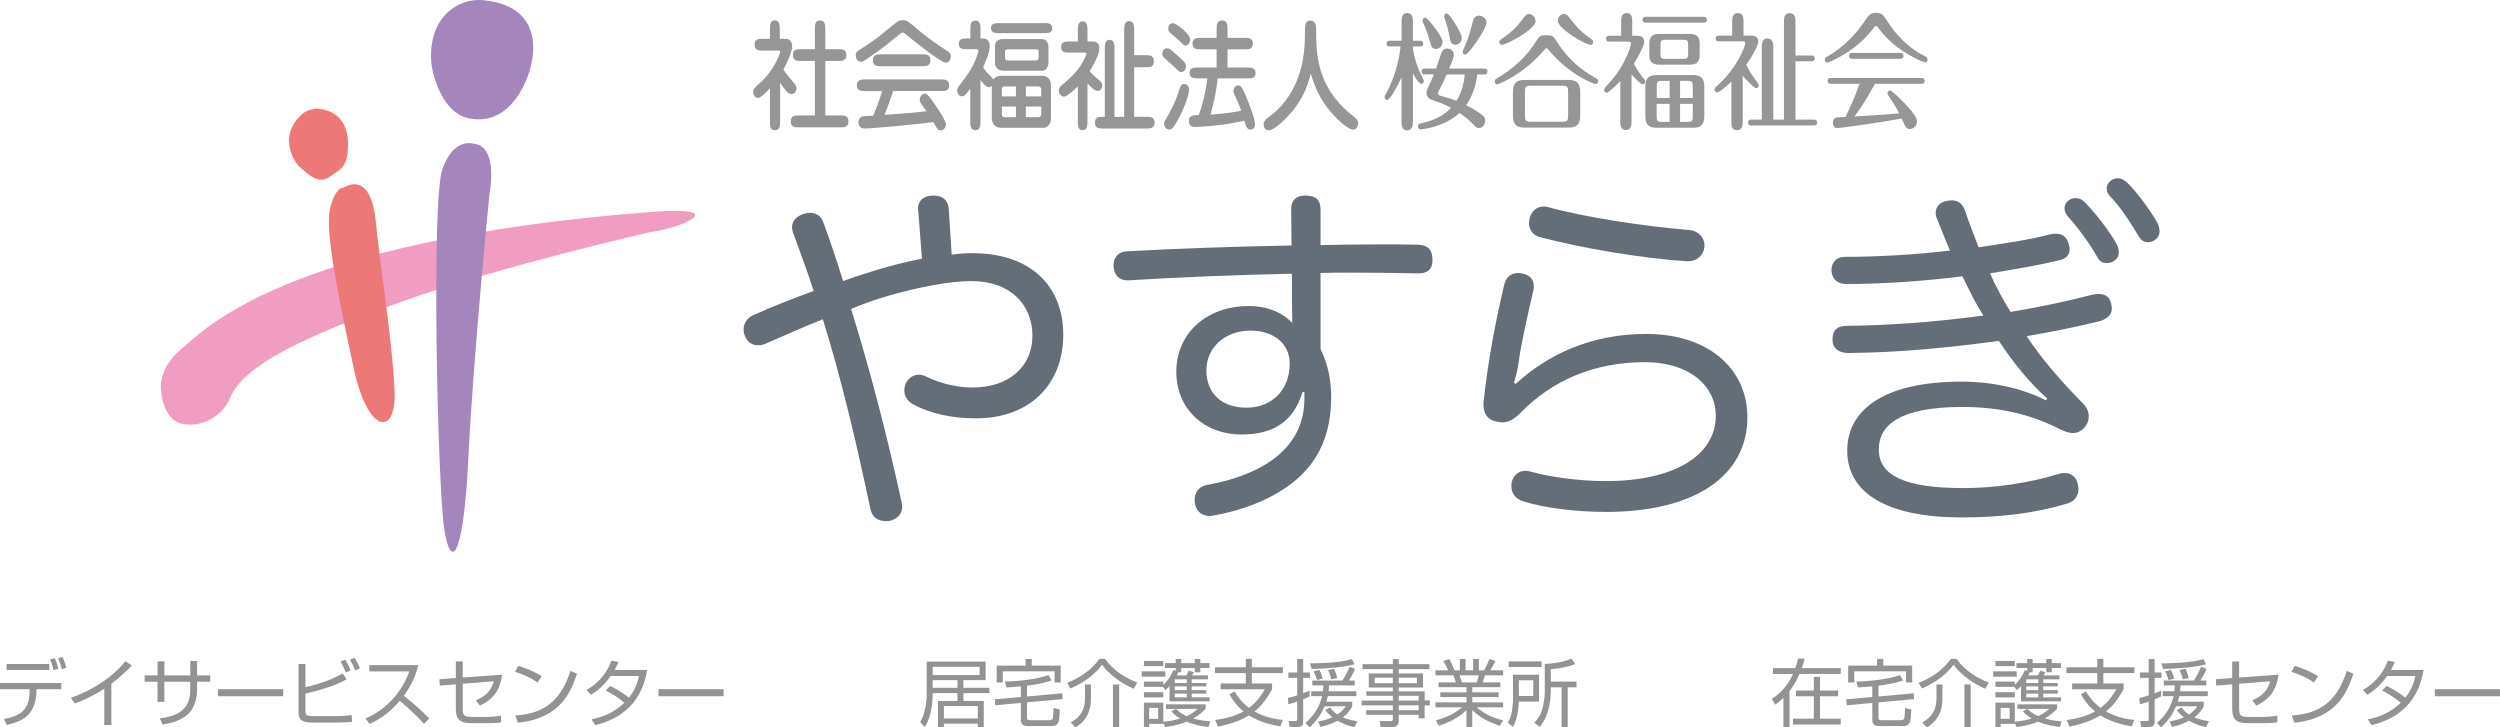 <?xml version="1.0" encoding="UTF-8"?>
<svg xmlns="http://www.w3.org/2000/svg" version="1.1" viewBox="0 0 340.58 99.09">
  <defs>
    <style>
      .cls-1 {
        fill: #939393;
      }

      .cls-2 {
        fill: #969696;
      }

      .cls-3 {
        fill: #646e78;
      }

      .cls-4 {
        fill: #ec7978;
      }

      .cls-4, .cls-5, .cls-6 {
        fill-rule: evenodd;
      }

      .cls-5 {
        fill: #a586bc;
      }

      .cls-6 {
        fill: #f09dc1;
      }
    </style>
  </defs>
  <!-- Generator: Adobe Illustrator 28.6.0, SVG Export Plug-In . SVG Version: 1.2.0 Build 709)  -->
  <g>
    <g id="_レイヤー_1">
      <g>
        <path class="cls-1" d="M8.34,93.05v.84h-3.36c-.02,3.11-1.42,4.32-4.07,4.86l-.37-.8c2.3-.44,3.55-1.21,3.49-4.06H0v-.84h8.34ZM6.72,90.46v.81H.9v-.81h5.82ZM7.28,91.29c-.1-.49-.23-.99-.45-1.46l.63-.16c.22.46.38.95.48,1.46l-.66.16ZM8.43,91.16c-.2-.7-.27-.94-.51-1.48l.59-.18c.22.41.44,1.09.53,1.46l-.61.2Z"/>
        <path class="cls-1" d="M15.17,98.77h-.96v-4.94c-.32.21-1.94,1.25-4.01,2.01l-.55-.77c1.44-.51,5-1.96,7.43-4.99l.88.59c-.39.4-1.53,1.54-2.79,2.49v5.61Z"/>
        <path class="cls-1" d="M25.92,90.04h.93v1.97h1.79v.86h-1.79v1.12c0,.81-.21,2.44-1.37,3.42-1.1.93-2.59,1.18-3.33,1.3l-.37-.85c2.09-.27,4.14-.96,4.14-3.86v-1.13h-3.53v2.75h-.93v-2.75h-1.76v-.86h1.76v-1.92h.93v1.92h3.53v-1.97Z"/>
        <path class="cls-1" d="M38.58,93.89v.96h-8.88v-.96h8.88Z"/>
        <path class="cls-1" d="M41.61,90.46v3.15c2.13-.48,3.54-1.02,5.07-1.87l.54.8c-.63.35-2.03,1.13-5.61,1.95v2.33c0,.6.08.74,1.16.74h3.03c.71,0,1.41-.04,2.11-.15l.05.93c-.98.1-2.15.1-2.25.1h-3.07c-1.58,0-1.97-.4-1.97-1.44v-6.54h.94ZM47.11,91.62c-.25-.65-.42-.99-.71-1.5l.62-.26c.15.23.48.77.75,1.47l-.66.29ZM48.4,91.34c-.24-.61-.42-.96-.72-1.46l.62-.27c.34.54.53.91.73,1.43l-.63.3Z"/>
        <path class="cls-1" d="M49.79,97.88c1.68-.67,4.6-2.59,5.97-6.41h-5.45v-.86h6.68c-.37,1.51-1.05,2.93-1.98,4.17,1.21.97,2.38,1.99,3.48,3.09l-.74.74c-.56-.63-1.29-1.42-3.28-3.15-1.13,1.34-2.51,2.47-4.13,3.16l-.55-.74Z"/>
        <path class="cls-1" d="M68.41,91.91c-.32,2.17-1.15,3.29-3.03,4.22l-.56-.73c.71-.29,1.99-.86,2.44-2.59l-4.22.34v3.37c0,.94.14,1.15,1.34,1.15h2.02c.47,0,1.39-.08,1.85-.18v.92c-.53.09-1.46.11-1.78.11h-2.19c-1.61,0-2.18-.47-2.18-1.96v-3.33l-2.18.17-.06-.86,2.24-.17v-2.26h.94v2.19l5.37-.39Z"/>
        <path class="cls-1" d="M73.23,92.99c-.82-.64-2.34-1.26-3.07-1.47l.45-.8c.17.05,1.81.52,3.18,1.4l-.56.87ZM70.21,97.47c2.82-.2,5.94-1.06,7.5-6.08l.9.4c-.8,2.3-2.1,6.04-8.05,6.67l-.35-.99Z"/>
        <path class="cls-1" d="M83.12,93.45c1.31.6,2.3,1.38,2.56,1.6.63-.81,1.09-1.66,1.37-2.96h-3.85c-1.17,1.65-2.26,2.31-2.71,2.57l-.58-.68c2.09-1.16,2.97-2.86,3.38-3.97l.96.18c-.11.27-.24.56-.52,1.08h4.44c-.33,1.79-1.25,6.1-7.08,7.52l-.51-.79c1.8-.37,3.17-1.02,4.48-2.26-1.19-1-2.13-1.46-2.54-1.66l.6-.63Z"/>
        <path class="cls-1" d="M98.58,93.89v.96h-8.88v-.96h8.88Z"/>
      </g>
      <g>
        <path class="cls-1" d="M131.25,93.7h3.54v.73h-3.54v1.06h2.77v3.57h-.81v-.47h-4.62v.47h-.81v-3.57h2.66v-1.06h-3.38c0,2.07-.44,3.64-1.06,4.61l-.64-.67c.65-1.09.89-2.62.89-3.95v-4.29h8.02v2.53h-3.02v1.04ZM130.44,92.66h-3.38v1.04h3.38v-1.04ZM133.46,90.84h-6.39v1.13h6.39v-1.13ZM133.21,96.19h-4.62v1.69h4.62v-1.69Z"/>
        <path class="cls-1" d="M139.91,97.79c0,.3.2.32.4.32h2.71c.15,0,.34-.06.4-.24.06-.17.11-1.16.11-1.42l.85.21c-.03.88-.08,1.5-.2,1.77-.21.44-.71.48-.88.48h-3.36c-.49,0-.87-.24-.87-.8v-2.35l-3.48.32-.07-.81,3.55-.32v-1.45c-.91.09-1.42.12-1.95.15l-.23-.8c.56-.01,3.69-.1,5.96-.88l.4.73c-1.16.42-2.63.62-3.34.71v1.47l4.79-.43.06.79-4.85.44v2.11ZM140.56,89.77v.91h3.94v2.29h-.83v-1.51h-7.06v1.51h-.83v-2.29h3.94v-.91h.84Z"/>
        <path class="cls-1" d="M145.37,93.02c1.68-.62,3.36-1.77,4.4-3.26h.78c1.18,1.7,2.96,2.68,4.38,3.22l-.47.85c-1.53-.65-3.22-1.78-4.33-3.27-.84,1.18-2.31,2.37-4.3,3.24l-.46-.78ZM148.62,95.15c0,.63,0,2.75-2.13,3.94l-.62-.67c.73-.44,1.94-1.15,1.94-3.32v-1.85h.81v1.9ZM152.47,99.07h-.85v-5.82h.85v5.82Z"/>
        <path class="cls-1" d="M158.75,91.46v.72h-3.21v-.72h3.21ZM160.17,91.41v-.41h-1.46v-.66h1.46v-.57h.74v.57h1.86v-.57h.75v.57h1.26v.66h-1.26v.58h-.75v-.58h-1.86v.58h-.4c-.05.16-.1.27-.18.43h1.29c.14-.25.22-.4.32-.64l.7.2c-.04.09-.06.12-.25.44h2.17v.54h-2.21v.5h1.98v.46h-1.98v.51h1.98v.47h-1.98v.51h2.43v.54h-5.45v-2.08c-.27.31-.38.4-.57.56l-.33-.45h-2.59v-.71h2.64v.43c.74-.68,1.08-1.34,1.37-1.99l.32.11ZM158.48,90.04v.71h-2.64v-.71h2.64ZM158.48,94.3v.71h-2.64v-.71h2.64ZM160.22,96.58c.23.23.57.59,1.44.98.78-.34,1.25-.76,1.51-.99h-4.33v-.62h5.41v.6c-.3.31-.79.81-1.68,1.33,1.02.3,1.85.36,2.3.39l-.23.78c-1.03-.13-2.04-.34-2.99-.73-1.19.49-2.28.64-2.94.73l-.23-.59v.15h-1.93v.44h-.71v-3.32h2.64v2.59c.57-.05,1.31-.13,2.3-.44-.67-.39-.95-.69-1.2-.97l.64-.33ZM157.78,96.43h-1.23v1.49h1.23v-1.49ZM161.68,92.55h-1.64v.5h1.64v-.5ZM161.68,93.51h-1.64v.51h1.64v-.51ZM161.68,94.49h-1.64v.51h1.64v-.51Z"/>
        <path class="cls-1" d="M174.41,98.95c-.93-.15-2.68-.5-4.27-1.49-.88.54-2.07,1.09-4.21,1.53l-.39-.9c2.18-.3,3.26-.84,3.86-1.17-1.12-.95-1.63-1.84-1.91-2.33l.69-.4c.31.52.88,1.42,1.98,2.25,1.2-.9,1.84-1.99,2.15-2.54h-6.02v-.79h3.43v-1.42h-4.2v-.79h4.2v-1.14h.82v1.14h4.23v.79h-4.23v1.42h2.76v.79c-1.04,1.89-1.91,2.63-2.4,3.02,1.65.94,3.27,1.1,3.86,1.15l-.35.88Z"/>
        <path class="cls-1" d="M178.42,94.86c-.26.14-.49.25-.89.41v3.01c0,.27,0,.76-.77.76h-1.09l-.1-.82h.87c.17,0,.28,0,.28-.27v-2.37c-.62.22-.9.29-1.2.36l-.08-.85c.32-.07.69-.16,1.28-.36v-2.38h-1.2v-.74h1.2v-1.82h.81v1.82h.93v.74h-.93v2.1c.32-.13.54-.22.88-.36v.77ZM177.84,98.5c1.18-1.05,1.92-2.17,2.26-3.66h-1.47v-.67h1.59c.04-.37.05-.58.05-.8h-1.49v-.66h4.1c.46-.71.81-1.46.97-1.87l.75.28c-.27.69-.69,1.36-.84,1.59h.8v.66h-3.52c0,.25,0,.41-.04.8h3.77v.67h-3.88c-.08.34-.15.57-.21.75h3.54v.64c-.16.3-.47.89-1.29,1.5.83.34,1.53.45,2,.52l-.41.81c-.32-.07-1.31-.29-2.31-.87-.93.5-1.77.72-2.32.85l-.33-.77c.46-.07,1.06-.16,1.95-.55-.61-.48-.82-.81-.95-1l.65-.35c.18.25.4.58.99.97.64-.43.94-.83,1.15-1.12h-2.9c-.44,1-.93,1.84-2.03,2.86l-.58-.58ZM178.46,90.37c.58,0,3.87,0,5.72-.58l.35.71c-1.56.43-4.34.62-5.84.63l-.23-.76ZM179.42,92.64c-.05-.18-.19-.66-.47-1.18l.79-.2c.25.46.38.89.46,1.19l-.78.19ZM181.38,92.55c-.08-.37-.27-.89-.47-1.27l.82-.18c.23.47.35.9.44,1.27l-.79.18Z"/>
        <path class="cls-1" d="M194.73,91.16h-4.18v.59h3.31v1.91h-3.31v.52h3.53v1.24h.71v.68h-.71v1.76h-.81v-.48h-2.72v.79c0,.53-.24.87-.87.87h-1.61l-.11-.81h1.46c.25,0,.33-.06.33-.3v-.55h-3.63v-.63h3.63v-.66h-4.24v-.65h4.24v-.65h-3.6v-.61h3.6v-.52h-3.28v-1.91h3.28v-.59h-4.13v-.68h4.13v-.69h.8v.69h4.18v.68ZM189.75,92.32h-2.48v.75h2.48v-.75ZM193.03,92.32h-2.48v.75h2.48v-.75ZM193.27,94.79h-2.72v.65h2.72v-.65ZM193.27,96.09h-2.72v.66h2.72v-.66Z"/>
        <path class="cls-1" d="M204.31,98.89c-1.7-.62-2.54-1.05-3.74-2.15v2.32h-.79v-2.33c-1.17,1.13-2.33,1.65-3.75,2.14l-.44-.72c.92-.26,2.31-.71,3.59-1.79h-3.62v-.67h4.22v-.73h-3.56v-.64h3.56v-.7h-3.8v-.66h2.35c-.06-.24-.23-.74-.33-.96h-2.44v-.68h1.73c-.2-.44-.31-.64-.67-1.27l.81-.27c.12.2.36.59.71,1.54h.74v-1.55h.78v1.55h1.03v-1.55h.78v1.55h.71c.31-.52.56-1.12.73-1.54l.81.27c-.14.3-.45.87-.7,1.27h1.76v.68h-2.48c-.13.43-.2.64-.31.96h2.41v.66h-3.83v.7h3.59v.64h-3.59v.73h4.21v.67h-3.6c1.13.96,2.02,1.36,3.6,1.78l-.47.75ZM201.17,92.96c.04-.1.21-.56.28-.96h-2.61c.05.14.27.81.33.96h2Z"/>
        <path class="cls-1" d="M209.67,91.92v3.66h-2.75c-.05,1.01-.19,2.39-.82,3.45l-.69-.6c.16-.28.43-.72.54-1.43.1-.61.17-1.21.17-1.73v-3.35h3.55ZM210.02,90.87h-4.47v-.77h4.47v.77ZM208.88,92.67h-1.96v2.15h1.96v-2.15ZM211.27,92.86h3.5v.78h-1.2v5.42h-.83v-5.42h-1.47v.23c0,3.33-1.13,4.69-1.5,5.15l-.75-.56c.32-.34.81-.86,1.07-1.8.36-1.3.36-2.14.36-2.54v-3.67c1.05-.03,2.49-.24,3.66-.72l.48.74c-1.08.4-1.96.57-3.32.69v1.7Z"/>
      </g>
      <g>
        <path class="cls-1" d="M241.53,91.81v-.79h3.06c.21-.63.29-.98.36-1.31l.9.02c-.09.34-.16.63-.38,1.29h5.3v.79h-5.61c-.5,1.14-1.01,1.87-1.37,2.33v4.91h-.83v-3.98c-.48.47-.85.73-1.13.93l-.45-.79c.72-.46,1.96-1.35,2.89-3.4h-2.74ZM250.41,94.85h-2.47v3.06h2.83v.79h-6.51v-.79h2.84v-3.06h-2.43v-.78h2.43v-1.85h.84v1.85h2.47v.78Z"/>
        <path class="cls-1" d="M255.91,97.79c0,.3.2.32.4.32h2.71c.15,0,.34-.06.4-.24.06-.17.11-1.16.11-1.42l.85.21c-.03.88-.08,1.5-.2,1.77-.21.44-.71.48-.88.48h-3.36c-.49,0-.87-.24-.87-.8v-2.35l-3.48.32-.07-.81,3.55-.32v-1.45c-.91.09-1.42.12-1.95.15l-.23-.8c.56-.01,3.69-.1,5.96-.88l.4.73c-1.16.42-2.63.62-3.34.71v1.47l4.79-.43.06.79-4.85.44v2.11ZM256.56,89.77v.91h3.94v2.29h-.83v-1.51h-7.06v1.51h-.83v-2.29h3.94v-.91h.84Z"/>
        <path class="cls-1" d="M261.37,93.02c1.68-.62,3.36-1.77,4.4-3.26h.78c1.18,1.7,2.96,2.68,4.38,3.22l-.47.85c-1.53-.65-3.22-1.78-4.33-3.27-.84,1.18-2.31,2.37-4.3,3.24l-.46-.78ZM264.62,95.15c0,.63,0,2.75-2.13,3.94l-.62-.67c.73-.44,1.94-1.15,1.94-3.32v-1.85h.81v1.9ZM268.47,99.07h-.85v-5.82h.85v5.82Z"/>
        <path class="cls-1" d="M274.75,91.46v.72h-3.21v-.72h3.21ZM276.17,91.41v-.41h-1.46v-.66h1.46v-.57h.74v.57h1.86v-.57h.75v.57h1.26v.66h-1.26v.58h-.75v-.58h-1.86v.58h-.4c-.05.16-.1.27-.18.43h1.29c.14-.25.22-.4.32-.64l.7.2c-.04.09-.06.12-.25.44h2.17v.54h-2.21v.5h1.98v.46h-1.98v.51h1.98v.47h-1.98v.51h2.43v.54h-5.45v-2.08c-.27.31-.38.4-.57.56l-.33-.45h-2.59v-.71h2.64v.43c.74-.68,1.08-1.34,1.37-1.99l.32.11ZM274.48,90.04v.71h-2.64v-.71h2.64ZM274.48,94.3v.71h-2.64v-.71h2.64ZM276.22,96.58c.23.23.57.59,1.44.98.78-.34,1.25-.76,1.51-.99h-4.33v-.62h5.41v.6c-.3.31-.79.81-1.68,1.33,1.02.3,1.85.36,2.3.39l-.23.78c-1.03-.13-2.04-.34-2.99-.73-1.19.49-2.28.64-2.94.73l-.23-.59v.15h-1.93v.44h-.71v-3.32h2.64v2.59c.57-.05,1.31-.13,2.3-.44-.67-.39-.95-.69-1.2-.97l.64-.33ZM273.78,96.43h-1.23v1.49h1.23v-1.49ZM277.68,92.55h-1.64v.5h1.64v-.5ZM277.68,93.51h-1.64v.51h1.64v-.51ZM277.68,94.49h-1.64v.51h1.64v-.51Z"/>
        <path class="cls-1" d="M290.41,98.95c-.93-.15-2.68-.5-4.27-1.49-.88.54-2.07,1.09-4.21,1.53l-.39-.9c2.18-.3,3.26-.84,3.86-1.17-1.12-.95-1.63-1.84-1.91-2.33l.69-.4c.31.52.88,1.42,1.98,2.25,1.2-.9,1.84-1.99,2.15-2.54h-6.02v-.79h3.43v-1.42h-4.2v-.79h4.2v-1.14h.82v1.14h4.23v.79h-4.23v1.42h2.76v.79c-1.04,1.89-1.91,2.63-2.4,3.02,1.65.94,3.27,1.1,3.86,1.15l-.35.88Z"/>
        <path class="cls-1" d="M294.42,94.86c-.26.14-.49.25-.89.41v3.01c0,.27,0,.76-.77.76h-1.09l-.1-.82h.87c.17,0,.28,0,.28-.27v-2.37c-.62.22-.9.29-1.2.36l-.08-.85c.32-.07.69-.16,1.28-.36v-2.38h-1.2v-.74h1.2v-1.82h.81v1.82h.93v.74h-.93v2.1c.32-.13.54-.22.88-.36v.77ZM293.84,98.5c1.18-1.05,1.92-2.17,2.26-3.66h-1.47v-.67h1.59c.04-.37.05-.58.05-.8h-1.49v-.66h4.1c.46-.71.81-1.46.97-1.87l.75.28c-.27.69-.69,1.36-.84,1.59h.8v.66h-3.52c0,.25,0,.41-.04.8h3.77v.67h-3.88c-.08.34-.15.57-.21.75h3.54v.64c-.16.3-.47.89-1.29,1.5.83.34,1.53.45,2,.52l-.41.81c-.32-.07-1.31-.29-2.31-.87-.93.5-1.77.72-2.32.85l-.33-.77c.46-.07,1.06-.16,1.95-.55-.61-.48-.82-.81-.95-1l.65-.35c.18.25.4.58.99.97.64-.43.94-.83,1.15-1.12h-2.9c-.44,1-.93,1.84-2.03,2.86l-.58-.58ZM294.46,90.37c.58,0,3.87,0,5.72-.58l.35.71c-1.56.43-4.34.62-5.84.63l-.23-.76ZM295.42,92.64c-.05-.18-.19-.66-.47-1.18l.79-.2c.25.46.38.89.46,1.19l-.78.19ZM297.38,92.55c-.08-.37-.27-.89-.47-1.27l.82-.18c.23.47.35.9.44,1.27l-.79.18Z"/>
        <path class="cls-1" d="M310.41,91.91c-.32,2.17-1.15,3.29-3.03,4.22l-.56-.73c.71-.29,1.99-.86,2.44-2.59l-4.22.34v3.37c0,.94.14,1.15,1.34,1.15h2.02c.47,0,1.39-.08,1.85-.18v.92c-.53.09-1.46.11-1.78.11h-2.19c-1.61,0-2.18-.47-2.18-1.96v-3.33l-2.18.17-.06-.86,2.24-.17v-2.26h.94v2.19l5.37-.39Z"/>
        <path class="cls-1" d="M315.23,92.99c-.82-.64-2.34-1.26-3.07-1.47l.45-.8c.17.05,1.81.52,3.18,1.4l-.56.87ZM312.21,97.47c2.82-.2,5.94-1.06,7.5-6.08l.9.4c-.8,2.3-2.1,6.04-8.05,6.67l-.35-.99Z"/>
        <path class="cls-1" d="M325.12,93.45c1.31.6,2.3,1.38,2.56,1.6.63-.81,1.09-1.66,1.37-2.96h-3.85c-1.17,1.65-2.26,2.31-2.71,2.57l-.58-.68c2.09-1.16,2.97-2.86,3.38-3.97l.96.18c-.11.27-.24.56-.52,1.08h4.44c-.33,1.79-1.25,6.1-7.08,7.52l-.51-.79c1.8-.37,3.17-1.02,4.48-2.26-1.19-1-2.13-1.46-2.54-1.66l.6-.63Z"/>
        <path class="cls-1" d="M340.58,93.89v.96h-8.88v-.96h8.88Z"/>
      </g>
      <g>
        <g>
          <path class="cls-6" d="M88.42,31.66s-20.2,4.59-33.67,9.42c-13.46,4.84-21.53,8.65-23.4,13.12-1.55,3.69-5.96,4.33-7.62,3.05-1.66-1.27-1.77-3.95-1.77-3.95,0,0-.67-3.01,2.87-5.86,2.54-2.04,13.47-14.77,64.24-18.59,10.35-.78,4.19,2.17-.66,2.8Z"/>
          <path class="cls-5" d="M66.23.08s-2.87-.64-5.3,1.66c-2.43,2.29-2.43,5.99-1.99,7.9.44,1.91,1.77,5.86,4.97,6.49,3.2.64,5.85-1.02,7.62-4.84,1.77-3.82,2.32-10.32-5.3-11.21Z"/>
          <path class="cls-5" d="M64.47,19.57s-2.65-.89-4.19,3.44c-1.55,4.33-.66,42.92.22,48.91.88,5.99,2.65,4.21,3.31-9.55.66-13.76,2.87-35.92,2.87-35.92,0,0,1.32-6.62-2.21-6.88Z"/>
          <path class="cls-4" d="M43.22,14.79s-1.38.06-2.15.83c-.77.76-1.43,1.53-1.66,2.93-.22,1.4.44,3.31,1.44,4.2.99.89,2.54,2.42,3.97,1.4,1.43-1.02,2.32-1.27,2.54-3.44.22-2.16-.06-5.54-4.14-5.92Z"/>
          <path class="cls-4" d="M46.81,25.55s-1.21-.13-1.88,3.06c-.66,3.19,1.43,13.12,3.31,21.78,1.88,8.66,5.74,9.17,5.52,2.93-.22-6.24-2.1-18.08-2.54-22.92-.44-4.84-2.21-6.11-4.41-4.84Z"/>
        </g>
        <g>
          <path class="cls-2" d="M104.88,12.02c-.42.47-1.22,1.32-1.6,1.32-.42,0-.67-.37-.67-.83,0-.41.11-.5,1.05-1.33,1.63-1.44,2.62-3.78,2.62-4.14,0-.11-.06-.15-.25-.15h-2.1c-.52,0-1.13,0-1.13-.8s.61-.8,1.13-.8h.96v-1.22c0-.57,0-1.3.66-1.3s.68.73.68,1.3v1.22h.86c.46,0,.83.42.83,1.01,0,.67-.63,2.19-1.2,3.18.1.16.48.7,1.14,1.46.53.63.65.76.65,1.09,0,.37-.25.78-.68.78-.51,0-.84-.5-1.55-1.53v5.15c0,.62,0,1.31-.73,1.31-.66,0-.66-.6-.66-1.31v-4.42ZM111.01,15.73v-7.43h-1.87c-.52,0-1.12,0-1.12-.8s.6-.8,1.12-.8h1.87v-2.61c0-.71,0-1.3.73-1.3.69,0,.69.65.69,1.3v2.61h1.74c.53,0,1.13,0,1.13.8s-.59.8-1.13.8h-1.74v7.43h2.03c.53,0,1.13,0,1.13.81s-.59.81-1.13.81h-5.6c-.55,0-1.13,0-1.13-.81s.58-.81,1.13-.81h2.15Z"/>
          <path class="cls-2" d="M125.32,4.26c1.2.99,2.45,1.87,3.73,2.69.24.16.48.32.48.73,0,.11-.07.86-.7.86s-4.47-3.05-5.57-3.98c-.17-.13-.24-.13-.28-.13-.15,0-.25.08-.49.28-1.27,1.05-2.56,2.11-4.46,3.36-.42.28-.53.34-.76.34-.45,0-.69-.47-.69-.86,0-.46.17-.57.94-1.04,1.56-.97,2.29-1.59,4.11-3.08.55-.44.83-.68,1.35-.68.56,0,.65.08,2.35,1.51ZM117.86,12.4c-.46,0-1.13,0-1.13-.78s.66-.8,1.13-.8h10.31c.46,0,1.13,0,1.13.8s-.66.78-1.13.78h-6.49c-.35,1.1-.75,2.18-1.17,3.25,3.1-.23,3.43-.24,5.71-.49-.13-.18-.65-.93-.75-1.07-.14-.21-.17-.34-.17-.5,0-.55.38-.81.7-.81.35,0,.73.52,1.29,1.35.51.73,1.58,2.32,1.58,2.81,0,.55-.44.83-.69.83-.37,0-.53-.28-.59-.39-.07-.11-.38-.65-.45-.76-1.36.24-8.41.89-9.26.89-.24,0-.93,0-.93-.86,0-.45.29-.7.49-.78.16-.05.3-.05,1.52-.11.72-1.72.98-2.58,1.22-3.34h-2.35ZM125.63,7.4c.51,0,1.13,0,1.13.81s-.62.81-1.13.81h-5.59c-.51,0-1.13,0-1.13-.81s.62-.81,1.13-.81h5.59Z"/>
          <path class="cls-2" d="M135.11,11.68c-.13.13-.25.2-.41.2-.44,0-1.07-.91-1.13-.97v5.55c0,.57,0,1.28-.69,1.28s-.7-.68-.7-1.3v-4.34c-.62.8-.81,1.02-1.11,1.02-.37,0-.67-.34-.67-.8,0-.28.11-.44.27-.65.76-.99,1.15-1.49,1.59-2.24.82-1.38,1.03-2.48,1.03-2.55,0-.15-.13-.18-.24-.18h-1.32c-.48,0-1.11,0-1.11-.73s.62-.73,1.11-.73h.46v-1.14c0-.62,0-1.3.69-1.3s.69.68.69,1.3v1.14h.35c.63,0,.91.42.91,1.09,0,.91-.72,2.42-.9,2.83.11.19.36.57.69.89.29.29.62.63.69.78.22-.32.62-.5.97-.5h5.78c.62,0,1.11.49,1.11,1.25v4.58c0,.97-.75,1.25-.91,1.25h-5.77c-.34,0-1.38,0-1.38-1.44v-4.29ZM142.24,3.14c.46,0,1.11,0,1.11.7s-.66.67-1.11.67h-6.13c-.46,0-1.11,0-1.11-.68s.66-.68,1.11-.68h6.13ZM141.85,5.32c.84,0,.98.73.98.96v2.29c0,.49-.35,1.07-.8,1.07h-5.31c-.77,0-1.17-.52-1.17-1.07v-2.29c0-.71.59-.96,1.05-.96h5.23ZM138.4,13.13v-1.35h-1.55c-.3,0-.37.23-.37.42v.93h1.91ZM136.49,14.51v.97c0,.49.21.49.45.49h1.46v-1.46h-1.91ZM137.22,6.72c-.17,0-.31.13-.31.32v.84c0,.06.04.36.31.36h3.9c.18,0,.38-.1.38-.37v-.91c0-.24-.3-.24-.38-.24h-3.9ZM141.85,13.13v-.91c0-.24-.11-.44-.39-.44h-1.7v1.35h2.1ZM139.75,14.51v1.46h1.59c.16,0,.51.03.51-.5v-.96h-2.1Z"/>
          <path class="cls-2" d="M148.82,5.64c.91,0,.94.71.94.99,0,.93-1.03,2.6-1.32,3.07.37.45.69.73,1.2,1.15.3.24.51.41.51.83,0,.34-.22.71-.66.71-.35,0-.96-.6-1.34-1.04v5.11c0,.57,0,1.28-.66,1.28s-.65-.71-.65-1.28v-4.69c-.46.45-1.52,1.4-1.87,1.4-.45,0-.72-.45-.72-.81,0-.41.21-.58.37-.71.6-.54,1.25-1.1,1.77-1.66,1.18-1.27,1.62-2.6,1.62-2.71s-.18-.11-.24-.11h-2.08c-.51,0-1.13,0-1.13-.76s.62-.76,1.13-.76h1.15v-1.44c0-.58,0-1.3.65-1.3s.66.71.66,1.28v1.46h.68ZM150.3,17.51c-.52,0-1.13,0-1.13-.8s.53-.8,1.34-.8V6.7c0-.57,0-1.28.66-1.28s.66.71.66,1.28v9.22h1.32V4.2c0-.6,0-1.32.67-1.32s.69.72.69,1.3v3.34h1.56c.55,0,1.12.02,1.12.83s-.58.81-1.12.81h-1.56v6.75h1.65c.52,0,1.13,0,1.13.8s-.61.8-1.13.8h-5.87Z"/>
          <path class="cls-2" d="M160.93,9.82c-.24,0-.34-.1-1.27-.99-.17-.16-.97-.84-1.11-1.01-.11-.1-.21-.29-.21-.49,0-.29.18-.76.65-.76.31,0,.41.1,1.39.97,1.01.91,1.13,1.01,1.18,1.43.06.54-.34.84-.63.84ZM160.41,16.44c-.6,1.07-.82,1.2-1.13,1.2s-.69-.29-.69-.8c0-.23.03-.28.3-.71.48-.8,1.32-2.35,1.76-3.93.07-.24.21-.76.65-.76.62,0,.69.6.69.68,0,1.1-1.03,3.34-1.58,4.32ZM162.14,5.4c0,.42-.3.8-.63.8-.2,0-.24-.03-.89-.68-.2-.2-1.13-.96-1.29-1.14-.14-.13-.18-.31-.18-.49,0-.57.42-.76.66-.73.6.08,2.34,1.54,2.34,2.24ZM163.18,10.68c-.49,0-1.11,0-1.11-.75s.62-.73,1.11-.73h2.56v-2.48h-2.15c-.52,0-1.13,0-1.13-.78s.61-.78,1.13-.78h2.15v-1.07c0-.63,0-1.3.73-1.3s.76.6.76,1.3v1.07h2.32c.51,0,1.13,0,1.13.78s-.62.78-1.13.78h-2.32v2.48h2.69c.51,0,1.13,0,1.13.75s-.62.73-1.13.73h-4.04c-.1,1.19-.45,3.15-.97,4.94,2.08-.15,3.4-.37,4.18-.54-.24-.68-.34-.96-.62-1.53-.37-.78-.44-.94-.44-1.12,0-.49.38-.8.65-.8.35,0,.6.36,1.06,1.48.24.57,1.24,3,1.24,3.83,0,.44-.24.7-.63.7-.49,0-.59-.37-.82-1.2-2.73.65-5.87.86-6.82.86-.75,0-.75-.75-.75-.81,0-.78.56-.8,1.35-.81.55-1.49,1-3.41,1.17-5h-1.29Z"/>
          <path class="cls-2" d="M176.05,15.16c-.9,1.1-2.5,2.6-3.21,2.6-.65,0-.69-.71-.69-.8,0-.5.31-.73.86-1.14,4.5-3.41,4.76-8.77,4.76-11.06,0-1.36,0-1.95.76-1.95s.77.91.77,1.17c0,3.07,0,7.71,4.67,11.53.94.76,1.05.84,1.05,1.32s-.34.83-.67.83c-.66,0-1.98-1.23-2.59-1.88-1.56-1.67-2.48-3.36-3.19-5.75-.52,2.06-1.24,3.56-2.52,5.13Z"/>
        </g>
        <g>
          <path class="cls-2" d="M192.47,16.67c0,.26,0,1.09-.78,1.09-.73,0-.76-.76-.76-1.09v-6.13c-.55,1.24-1.59,3.09-1.97,3.09-.19,0-.34-.17-.34-.4,0-.12.05-.19.11-.29,1.32-2.38,1.87-4.8,2.08-6.61h-1.5c-.16,0-.42-.05-.42-.38,0-.36.28-.4.42-.4h1.63v-2.69c0-.26,0-1.09.76-1.09s.78.79.78,1.09v2.69h.99c.13,0,.42.03.42.4s-.28.38-.42.38h-.99v.29c.19,1.21.58,2.54,1.14,3.61.13.26.36.71.36.79,0,.22-.16.4-.34.4-.31,0-.84-.85-1.15-1.4v6.64ZM194.08,10.14c-.15,0-.42-.05-.42-.4s.28-.4.42-.4h1.56c.13-.36.69-2.12.81-2.33.16-.29.42-.4.7-.4.46,0,.91.33.91.83,0,.4-.42,1.4-.63,1.9h4.79c.13,0,.42.03.42.4s-.3.4-.42.4h-.96c-.26,2.09-.96,3.37-1.53,4.19,1.06.53,1.89,1.09,2.24,1.38.24.19.36.4.36.71,0,.55-.4,1.04-.84,1.04-.24,0-.39-.14-.57-.31-.69-.69-1.12-1.1-2.09-1.76-2.18,2-5.16,2.23-5.3,2.23-.22,0-.36-.17-.36-.4,0-.29.22-.36.31-.38,1.36-.35,2.83-.71,4.19-2.14-.51-.29-.93-.52-2.51-1.07-.31-.1-.82-.29-.82-1,0-.22.06-.38.18-.64.28-.59.51-1.05.81-1.85h-1.26ZM195.46,3.79c.46.6,1.06,1.45,1.06,1.95s-.42.93-.9.93c-.43,0-.63-.26-.76-.81-.22-.9-.61-1.97-.99-2.78-.03-.07-.07-.21-.07-.28,0-.22.13-.4.34-.4.28,0,1.06,1.03,1.32,1.38ZM197.09,10.14c-.34.76-.69,1.5-1.08,2.23-.06.1-.12.22-.12.31,0,.15.07.29.27.34,1.33.36,1.75.52,2.26.71.87-1.36,1.06-2.87,1.12-3.59h-2.45ZM198.26,6.1c-.51,0-.66-.36-.76-.93-.16-.9-.37-1.81-.69-2.66-.05-.12-.07-.19-.07-.28,0-.22.16-.4.34-.4.21,0,.54.47.76.78.21.29,1.3,1.95,1.3,2.55,0,.54-.42.93-.88.93ZM200.6,6.45c-.22.29-.76,1-1,1-.21,0-.34-.21-.34-.4,0-.14.45-1.07.52-1.26.3-.74.48-1.35.82-2.71.09-.33.25-.95.85-.95.34,0,1.05.21,1.05.95s-1.51,2.88-1.9,3.37Z"/>
          <path class="cls-2" d="M210.42,6.76c-2.95,3.47-6.31,4.73-6.46,4.73-.16,0-.33-.17-.33-.4,0-.26.16-.34.36-.46,2.11-1.23,4.01-2.92,5.37-5.14.34-.57.55-.69,1.27-.69.87,0,.97.09,1.5.93,1.35,2.14,3.16,3.78,5.22,4.88.18.1.36.19.36.45,0,.24-.16.4-.34.4-.12,0-3.49-1.14-6.45-4.71-.15-.17-.16-.19-.24-.19-.09,0-.1.04-.25.21ZM204.61,6.1c-.19,0-.36-.19-.36-.38s.08-.26.36-.45c1.35-.92,2.18-1.76,2.83-2.68.43-.6.58-.67.87-.67.42,0,.88.41.88.95,0,1.16-3.99,3.23-4.58,3.23ZM215.28,15.74c0,1.36-.66,1.64-1.59,1.64h-6.01c-1.06,0-1.57-.4-1.57-1.64v-3.21c0-1.31.6-1.64,1.57-1.64h6.01c1.11,0,1.59.45,1.59,1.64v3.21ZM213.63,12.49c0-.6-.11-.81-.7-.81h-4.49c-.6,0-.69.21-.69.81v3.28c0,.62.11.81.69.81h4.49c.6,0,.7-.21.7-.81v-3.28ZM213.07,1.91c.33,0,.4.07,1.11.97,1.03,1.33,1.93,1.99,2.59,2.43.18.12.28.21.28.41,0,.24-.18.4-.33.4-.73,0-4.5-2.23-4.5-3.28,0-.59.46-.93.85-.93Z"/>
          <path class="cls-2" d="M223.15,4.88c.73,0,.85.57.85.81,0,.38-.48,1.5-1.41,2.99.21.41.67,1.29,1.44,2.12.06.07.11.17.11.28,0,.23-.17.4-.33.4-.34,0-1.23-.98-1.54-1.35v6.51c0,.31-.03,1.07-.78,1.07s-.75-.83-.75-1.07v-5.59c-.42.41-1.59,1.59-1.87,1.59-.18,0-.33-.19-.33-.4,0-.03,0-.17.1-.28,1.29-1.45,1.51-1.69,2.2-2.83.76-1.26,1.35-2.74,1.35-3.18,0-.19-.12-.28-.28-.28h-2.69c-.13,0-.42-.03-.42-.4s.27-.4.42-.4h1.63v-2.07c0-.22,0-1.02.76-1.02s.75.81.75,1.02v2.07h.79ZM232.12,2.29c.13,0,.42.05.42.4,0,.36-.28.4-.42.4h-7.93c-.15,0-.42-.05-.42-.4s.28-.4.42-.4h7.93ZM232.18,15.86c0,1.17-.55,1.54-1.48,1.54h-5.07c-1.05,0-1.48-.47-1.48-1.54v-4.09c0-1.17.54-1.54,1.48-1.54h5.07c1.05,0,1.48.47,1.48,1.54v4.09ZM231.55,7.45c0,.98-.42,1.36-1.36,1.36h-4.14c-1.11,0-1.36-.55-1.36-1.36v-1.47c0-.98.42-1.36,1.36-1.36h4.14c1.02,0,1.36.45,1.36,1.36v1.47ZM227.46,13.35v-2.33h-1.12c-.55,0-.64.19-.64.74v1.59h1.77ZM225.69,14.15v1.71c0,.57.1.74.64.74h1.12v-2.45h-1.77ZM229.98,6.14c0-.6-.1-.72-.63-.72h-2.51c-.54,0-.63.14-.63.72v1.16c0,.57.07.72.63.72h2.51c.54,0,.63-.15.63-.72v-1.16ZM230.61,13.35v-1.59c0-.57-.1-.74-.64-.74h-1.09v2.33h1.74ZM228.88,14.15v2.45h1.09c.54,0,.64-.17.64-.74v-1.71h-1.74Z"/>
          <path class="cls-2" d="M238.7,4.85c.69,0,.84.57.84.79,0,.47-.64,1.76-1.64,3.16.4.9.94,1.71,1.53,2.45.12.15.16.24.16.35,0,.21-.13.41-.34.41-.28,0-1.47-1.24-1.83-1.69v6.25c0,.4,0,1.17-.79,1.17s-.76-.76-.76-1.17v-5.45c-.94.9-1.71,1.47-1.96,1.47-.18,0-.33-.17-.33-.4,0-.19.1-.29.24-.4,2.92-2.54,3.95-5.61,3.95-5.88s-.19-.28-.27-.28h-3.35c-.13,0-.42-.03-.42-.38,0-.36.28-.4.42-.4h1.83v-1.95c0-.33,0-1.12.78-1.12s.76.81.76,1.12v1.95h1.2ZM240.01,16.29V6.33c0-.47.1-1.09.78-1.09.78,0,.79.86.79,1.09v9.96h1.45V2.86c0-.53.15-1.07.78-1.07.67,0,.79.59.79,1.07v4.71h2.21c.12,0,.42.02.42.4,0,.35-.28.38-.42.38h-2.21v7.94h2.53c.13,0,.42.03.42.4s-.28.4-.42.4h-8.57c-.12,0-.42-.04-.42-.4s.28-.4.42-.4h1.45Z"/>
          <path class="cls-2" d="M262.26,8.5c-.19,0-3.56-1.31-5.79-3.97-.21-.24-.55-.67-.72-.9-.04-.05-.09-.1-.18-.1-.1,0-.18.07-.28.22-2.3,3.19-6.13,4.78-6.37,4.78-.16,0-.33-.19-.33-.41s.17-.33.36-.43c2.41-1.35,4.17-3.42,5.16-4.94.58-.91,1-1,1.47-1,.81,0,.99.29,1.62,1.26,1.99,3.07,4.31,4.3,5.04,4.64.16.09.36.19.36.45s-.19.4-.33.4ZM249.5,11.42c-.19,0-.52,0-.52-.4s.31-.4.52-.4h12.18c.19,0,.51,0,.51.4s-.31.4-.51.4h-6.25c-1.12,2-1.78,3.09-2.8,4.45,1.91-.09,3.81-.24,6.1-.43-.36-.69-.73-1.36-1.41-2.31-.12-.15-.19-.29-.19-.41,0-.21.16-.4.34-.4.28,0,1.51,1.24,1.96,1.71.76.81,1.73,1.86,1.73,2.5,0,.57-.46,1.04-.97,1.04s-.58-.21-1.12-1.42c-3.62.66-8.57,1.31-8.8,1.31-.4,0-.57-.4-.57-.72,0-.26.14-.67.52-.74.19-.03.94-.05,1.2-.07.61-1.24,1.29-2.78,1.91-4.51h-3.84ZM258.81,7.21c.19,0,.51,0,.51.4s-.31.4-.51.4h-6.4c-.19,0-.51,0-.51-.4s.31-.4.51-.4h6.4Z"/>
        </g>
        <g>
          <path class="cls-3" d="M125.1,28.74c-.05-.1-.05-.2-.05-.3,0-1.15.85-1.75,1.95-1.8h.15c1.25,0,2,.6,2.1,1.8l.4,6.25c1.05-.15,2-.2,2.8-.2,8.2,0,12.4,4.7,12.4,11.1,0,7.05-4.85,11.4-11.85,11.4-3.25,0-6.15-.6-8.6-1.9-.8-.45-1.2-1.15-1.2-1.9,0-.3.05-.65.2-.95.35-.75,1.05-1.2,1.8-1.2.3,0,.65.1.95.25,1.7.85,4,1.5,6.35,1.5,5,0,8.15-2.9,8.15-7.05s-2.9-7.45-8.35-7.45c-2.8,0-7.15.8-11.45,2.05-1.7.5-3.4,1.1-4.9,1.75,2.65,8.55,4.95,17.45,6.85,26.2.05.25.1.5.1.75,0,.95-.6,1.6-1.6,1.9-.25.05-.45.05-.65.05-1,0-1.8-.5-2.05-1.55-1.85-8.75-3.9-17.6-6.5-25.95-2.75,1.1-5.45,2.3-7.85,3.35-.35.15-.65.2-1,.2-.75,0-1.45-.45-1.75-1.25-.15-.3-.2-.6-.2-.9,0-.8.45-1.55,1.3-1.95,2.55-1.15,5.35-2.25,8.25-3.3-.85-2.65-1.85-5.3-2.85-8.05-.05-.2-.1-.45-.1-.65,0-.85.65-1.5,1.55-1.8.35-.1.65-.15.9-.15.85,0,1.55.45,1.85,1.4.95,2.6,1.85,5.25,2.65,7.9,1.65-.6,3.2-1.1,4.7-1.55,2.05-.6,4.15-1.15,6.05-1.5l-.5-6.5Z"/>
          <path class="cls-3" d="M177.45,53.39c-1.3,4.35-4.35,5.8-8.3,5.8-5.2,0-8.9-3.55-8.9-8.55,0-5.25,4.15-8.95,9.85-8.95,2.45,0,4.5.8,5.95,2.3-.05-1.8-.05-4.35-.05-6.7-7.35.15-15,.45-22.25.9h-.2c-1.15,0-1.8-.8-1.85-1.95v-.1c0-1.05.65-1.85,1.8-1.9,7.05-.4,14.85-.65,22.45-.8,0-1.75-.05-3.5-.05-5,0-1.1.65-1.8,1.9-1.8,1.45,0,2.1.6,2.1,1.9v4.85c2.7-.05,5.35-.1,7.9-.1,1.8,0,3.6,0,5.3.05,1.35,0,2.05.65,2.05,2v.15c0,1.2-.7,1.75-1.85,1.75-2.95-.05-6.05-.1-9.3-.1-1.35,0-2.7,0-4.1.05v10.35c1,2.05,1.45,4.2,1.45,6.55,0,6.5-2.8,10.7-8.1,13.5-2.25,1.2-4.95,2.1-7.95,2.65-.15.05-.3.05-.5.05-1,0-1.8-.55-2-1.65-.05-.2-.05-.4-.05-.55,0-1.05.6-1.8,1.6-2,8.95-1.65,13.35-5.85,13.35-11.75v-.95h-.25ZM170.35,45.04c-3.4,0-6,2.25-6,5.4,0,3.35,2.3,5.1,5.45,5.1,3.5,0,5.9-2.45,5.9-6,0-2.7-2.15-4.5-5.35-4.5Z"/>
          <path class="cls-3" d="M206.5,52.29c4.35-4,10.3-6.8,17.75-6.8,8.55,0,13.8,4.8,13.8,11.35,0,7.95-7.1,12.9-19.25,12.9-4.15,0-8.5-.55-11.3-1.45-.95-.3-1.6-1-1.6-2.05,0-.2,0-.4.05-.6.3-1,1-1.5,1.85-1.5.25,0,.45.05.7.1,2.6.75,6.7,1.3,10.25,1.3,9.2,0,15-3.4,15-8.95,0-3.8-3.35-7.25-9.7-7.25-6.9,0-12.6,2.5-16.85,6.85-.9.9-1.65,1.35-2.55,1.35-.25,0-.5-.05-.75-.1-1.15-.2-1.8-.95-1.8-2.4,0-.15,0-.4.05-.6.55-5.2,1.6-10.7,2.75-15.55.2-1.05.9-1.7,1.9-1.7.15,0,.3,0,.45.05,1.05.15,1.7.75,1.7,1.7,0,.2,0,.4-.05.6-.9,3.8-1.75,7.8-1.95,9.4-.15,1.15-.35,2.1-.7,3.2l.25.15ZM230.2,31.34c1.1.1,2,1,2,2.05v.25c-.15,1.2-1.05,1.95-2.25,1.95h-.2c-6.15-.4-14.35-1.8-20-3.3-.95-.25-1.45-1.05-1.45-1.9,0-.25.05-.45.1-.7.25-.95,1-1.55,1.85-1.55.2,0,.35,0,.55.05,5.2,1.45,13.3,2.65,19.4,3.15Z"/>
          <path class="cls-3" d="M249.65,46.19c0-1.2.65-1.75,1.75-1.8,5.7-.05,12.15-.5,18.8-1.4-1.05-1.65-1.95-3.45-2.85-5.35-5.15.65-10.7,1.05-15.85,1.05-1.2,0-1.95-.7-2-1.85,0-1.1.7-1.85,1.8-1.85,4.55,0,9.6-.3,14.35-.85-.6-1.35-1.15-2.85-1.75-4.3-.15-.3-.2-.55-.2-.85,0-.75.5-1.4,1.4-1.6.3-.05.55-.1.8-.1.85,0,1.5.45,1.85,1.55.55,1.65,1.2,3.3,1.8,4.85,4-.6,6.75-1,9.9-1.8.25-.05.5-.05.7-.05.8,0,1.35.4,1.65,1.3.1.3.15.6.15.85,0,.7-.45,1.25-1.35,1.45-3.1.75-5.7,1.15-9.5,1.8.8,1.8,1.75,3.55,2.8,5.25,3.9-.65,7.75-1.45,11.15-2.35.3-.05.55-.1.8-.1.95,0,1.55.4,1.75,1.3.05.25.1.45.1.65,0,.9-.55,1.4-1.6,1.75-2.85.7-6.15,1.4-10,2.05,1.8,2.8,4.5,5.95,7.45,8.95.8.75,1,1.4,1,2,0,1.2-1,2.25-2.1,2.25-.7,0-1.3-.25-2.4-.8-3.45-1.7-7.6-2.75-12.7-2.75-8.7,0-11.4,2.55-11.4,5.8,0,3.55,3.55,5.25,11.55,5.25,4.15,0,8.8-.65,12.85-1.9.3-.1.6-.15.9-.15.85,0,1.55.45,1.8,1.45.05.25.1.5.1.75,0,.9-.5,1.65-1.5,1.95-4.45,1.35-9.3,1.9-14.4,1.9-10.25,0-15.6-3.35-15.6-9.1,0-5.4,4.75-9.4,15.6-9.4,4.1,0,8.3.9,11.45,2.55l.2-.25c-2.45-2.15-4.65-4.95-6.6-7.85-6.65.9-13.55,1.6-20.6,1.65-1.35-.05-2.05-.75-2.05-1.75v-.15ZM282.7,26.99c.55,0,.9.15,1.3.55,1.55,1.55,3.35,3.95,4.3,5.6.15.3.35.65.35,1.3,0,.75-.7,1.4-1.65,1.4-.6,0-1-.25-1.3-.85-1.05-1.85-2.55-3.9-3.95-5.45-.3-.35-.5-.75-.5-1.2,0-.65.65-1.35,1.45-1.35ZM288.45,24.29c.55,0,.9.2,1.35.6,1.3,1.25,3.2,3.85,4.1,5.45.15.3.3.7.3,1.25,0,.6-.6,1.4-1.55,1.4-.6,0-.95-.25-1.3-.8-1.1-1.9-2.4-3.85-3.75-5.3-.45-.45-.6-.7-.6-1.3,0-.65.75-1.3,1.45-1.3Z"/>
        </g>
      </g>
    </g>
  </g>
</svg>
